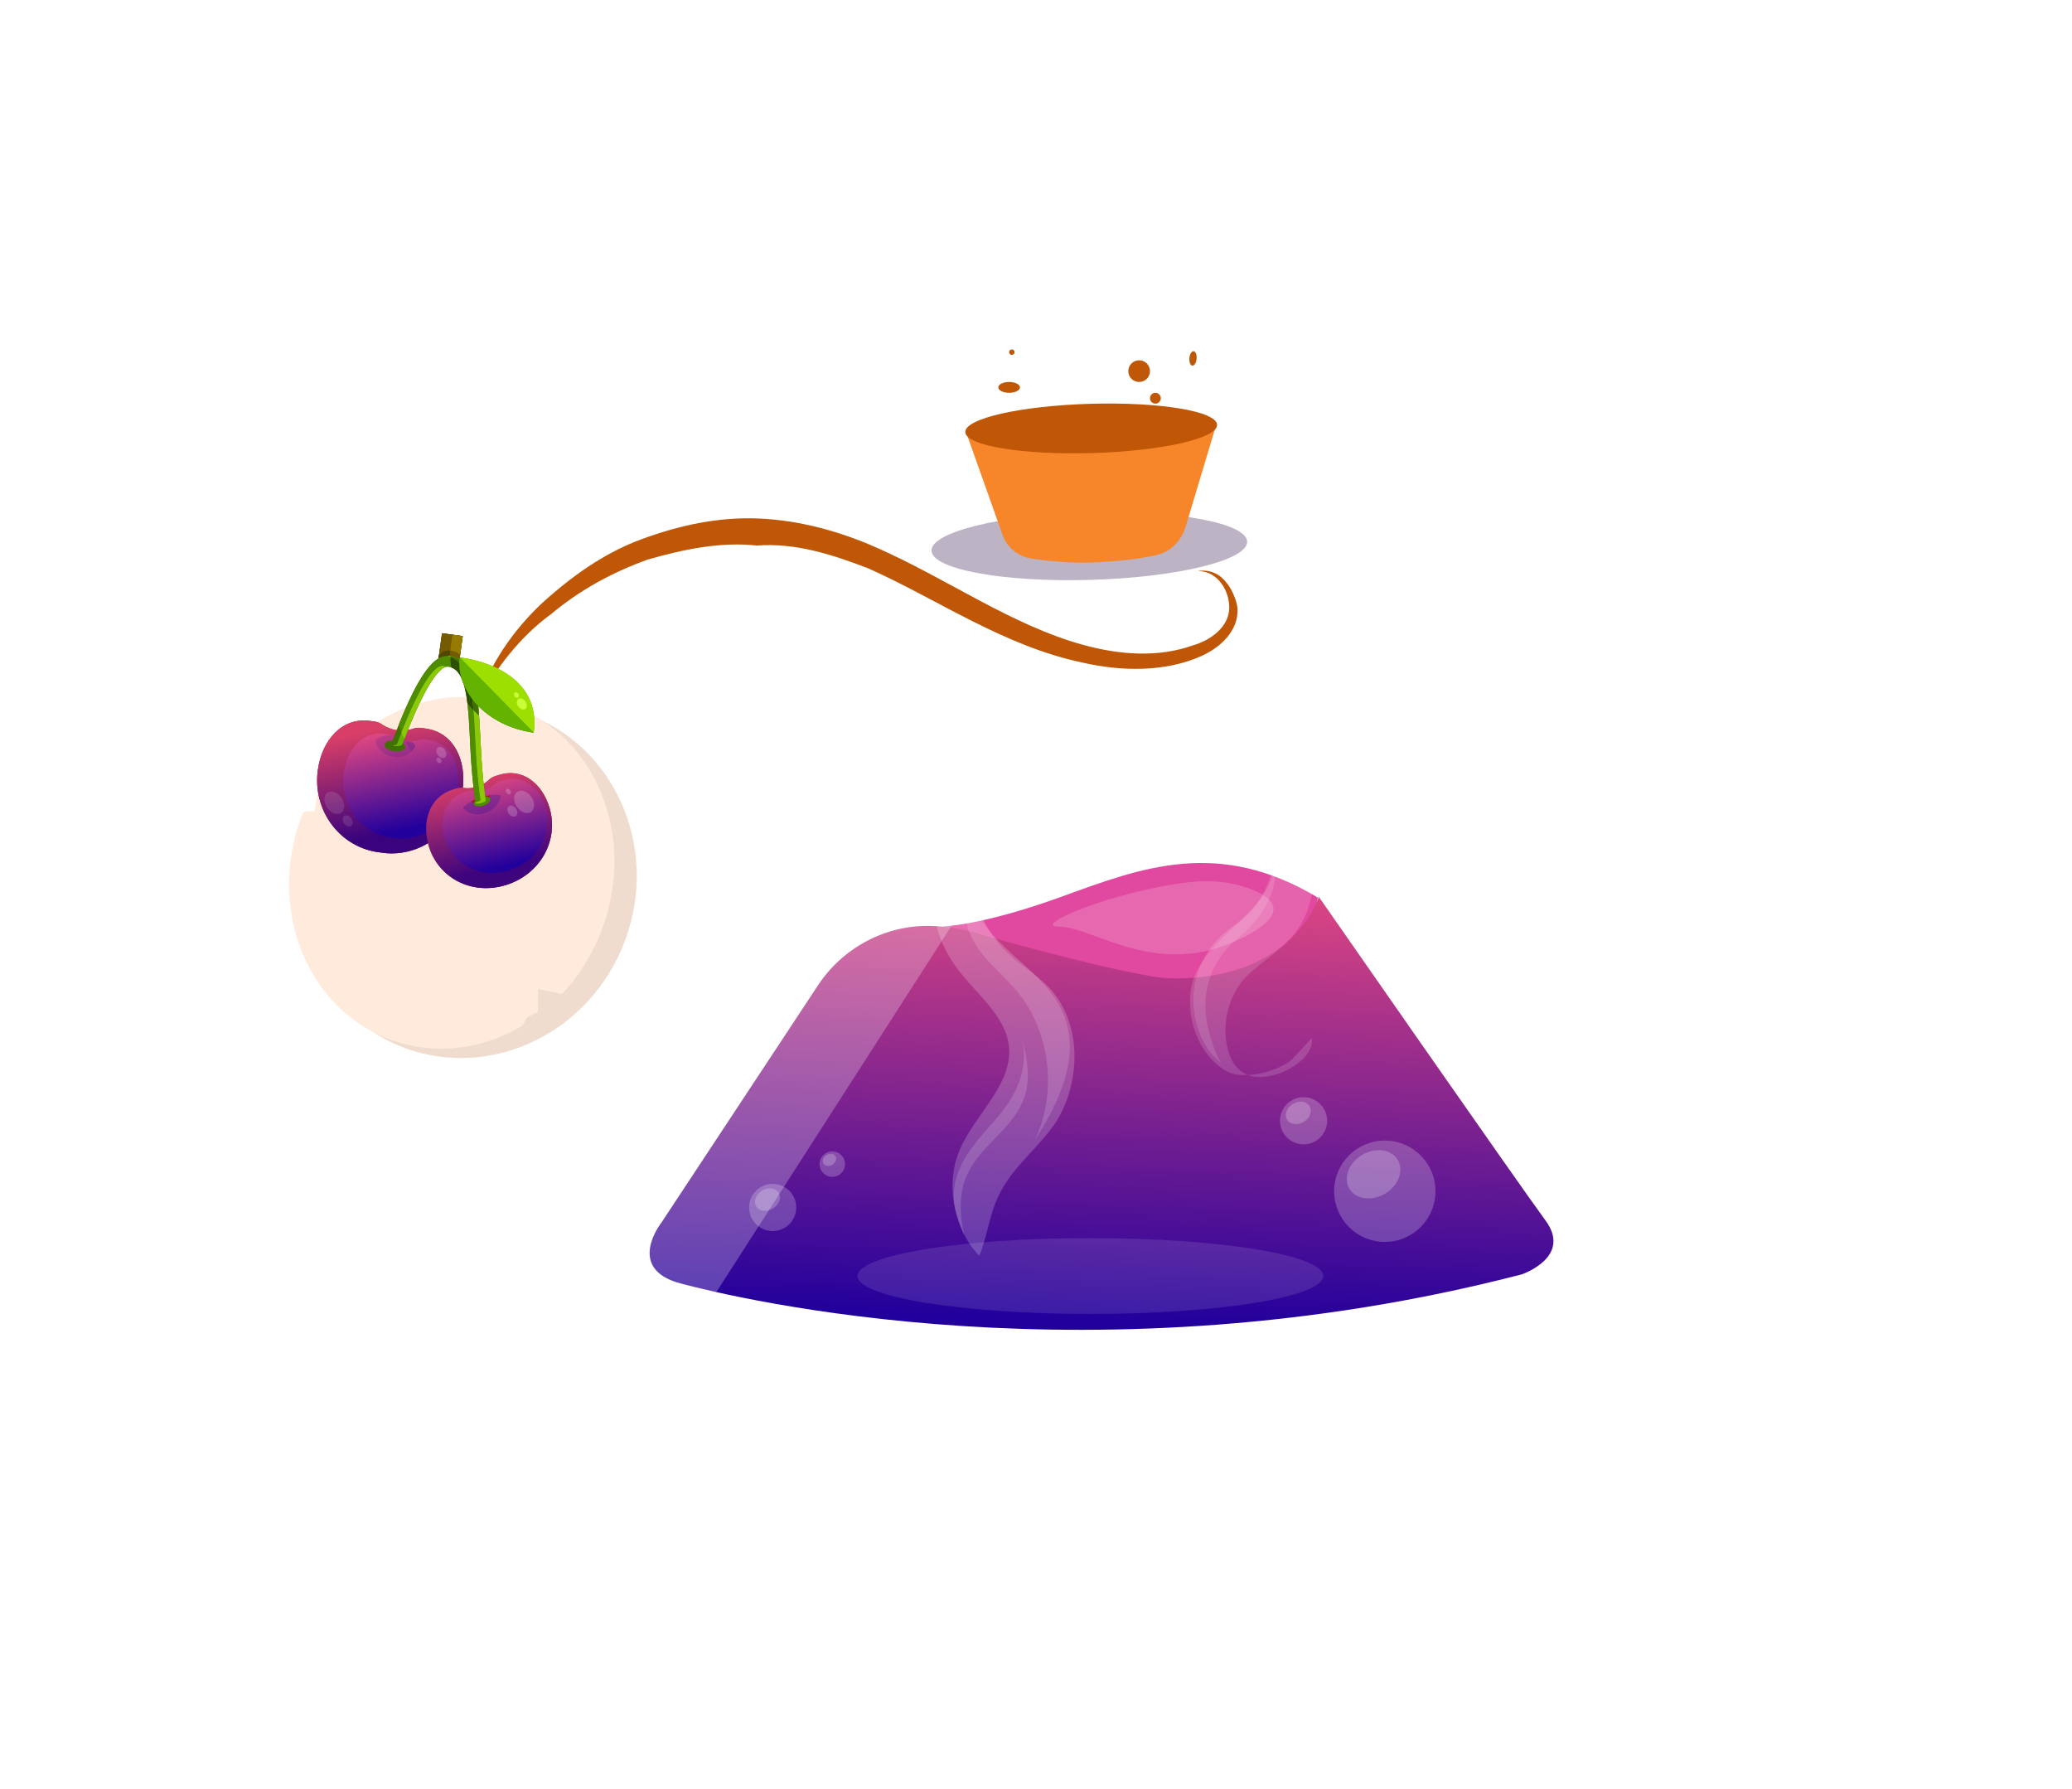 <svg width="95" height="82" viewBox="0 0 95 82" fill="none" xmlns="http://www.w3.org/2000/svg">
<g clip-path="url(#clip0_3464_166)">
<path d="M81 3H15C8.373 3 3 8.373 3 15V67C3 73.627 8.373 79 15 79H81C87.627 79 93 73.627 93 67V15C93 8.373 87.627 3 81 3Z" fill="white" fill-opacity="0.21" stroke="white"/>
<g opacity="0.55" filter="url(#filter0_d_3464_166)">
<path d="M44.974 24.347L45.154 29.994L27.032 56.833C26.475 57.67 26.626 58.765 27.347 59.418C28.312 60.277 30.051 61.324 33.181 61.959C39.24 63.17 58.664 65.123 72.342 59.887C72.342 59.887 72.434 59.871 72.538 59.815C73.982 59.375 74.552 57.624 73.695 56.405L54.934 29.439L55.017 24.221C55.057 24.233 49.65 25.797 44.974 24.347Z" fill="white"/>
</g>
<g opacity="0.55" filter="url(#filter1_d_3464_166)">
<path d="M42.761 20.229L42.747 22.89C42.73 23.235 42.939 23.56 43.247 23.696C44.778 24.419 49.554 26.117 55.948 23.89C56.629 23.657 57.034 23.037 57.067 22.347L57.137 19.79L42.761 20.229Z" fill="white"/>
</g>
<g filter="url(#filter2_d_3464_166)">
<path d="M49.99 21.581C53.987 21.466 57.207 20.68 57.182 19.826C57.157 18.971 53.898 18.371 49.901 18.486C45.905 18.601 42.685 19.387 42.71 20.241C42.734 21.096 45.994 21.696 49.99 21.581Z" fill="#BCB3C4"/>
</g>
<g filter="url(#filter3_d_3464_166)">
<path d="M44.281 14.776L45.955 19.486C46.159 20.115 46.728 20.548 47.405 20.621C48.243 20.742 49.265 20.831 50.375 20.771C51.353 20.716 52.211 20.624 52.96 20.457C53.657 20.317 54.159 19.812 54.364 19.131L55.713 14.643L44.281 14.776Z" fill="#F7862B"/>
</g>
<g filter="url(#filter4_d_3464_166)">
<path d="M50.062 15.768C53.25 15.677 55.82 15.097 55.802 14.473C55.784 13.849 53.185 13.418 49.997 13.509C46.809 13.601 44.24 14.181 44.258 14.805C44.275 15.428 46.874 15.86 50.062 15.768Z" fill="#BF5707"/>
</g>
<path d="M43.194 42.468C43.194 42.468 44.993 42.442 48.673 41.102C52.353 39.762 55.861 38.413 60.416 41.138C60.099 46.548 49.536 44.769 49.536 44.769C49.536 44.769 43.751 42.505 43.194 42.468Z" fill="#E1489F"/>
<path d="M42.677 42.444C40.597 42.387 38.616 43.451 37.477 45.206L30.331 56.034C30.331 56.034 28.647 58.149 31.195 58.828C33.743 59.507 50.197 63.494 69.77 58.414C69.77 58.414 72.103 57.63 70.862 55.946C69.621 54.262 60.468 41.11 60.468 41.11C60.468 41.11 59.395 44.676 54.278 44.841C53.656 44.873 53.019 44.812 52.446 44.683C49.625 44.184 44.885 42.802 44.885 42.802C44.885 42.802 43.935 42.473 42.677 42.444Z" fill="url(#paint0_linear_3464_166)"/>
<path opacity="0.18" d="M54.495 40.441C55.397 40.33 56.315 40.397 57.166 40.688C58.303 41.065 59.326 41.824 56.919 43.011C53.038 44.937 50.133 42.465 48.565 42.48C47.144 42.469 51.148 40.824 54.495 40.441Z" fill="white"/>
<path d="M46.285 30.64C46.954 30.722 47.634 30.765 48.273 30.797C48.953 30.839 49.603 30.83 50.252 30.822C50.902 30.813 51.562 30.764 52.231 30.674C52.861 30.574 53.501 30.434 54.161 30.212C53.592 30.586 52.962 30.859 52.281 30.989C51.632 31.17 50.931 31.209 50.271 31.258C48.891 31.255 47.552 31.089 46.285 30.64Z" fill="white" fill-opacity="0.58"/>
<path opacity="0.55" d="M42.934 35.487C42.934 35.487 46.372 36.696 47.679 36.127L32.228 60.187C32.228 60.187 28.686 59.908 27.444 58.224L42.934 35.487Z" fill="white" fill-opacity="0.45"/>
<ellipse cx="49.994" cy="58.489" rx="10.68" ry="1.739" fill="white" fill-opacity="0.11"/>
<g opacity="0.5">
<path opacity="0.39" d="M48.445 51.388C49.602 49.498 49.595 46.766 48.025 45.193C47.487 44.649 46.869 44.3 46.324 43.806C45.097 42.696 44.415 41.049 44.553 39.42C44.692 37.792 45.645 36.233 47.005 35.404C45.236 35.863 43.693 37.231 43.071 38.994C42.448 40.757 42.718 42.755 43.784 44.254C44.678 45.52 46.129 46.509 46.265 48.023C46.398 49.898 44.444 51.258 43.865 53.078C43.388 54.553 43.824 56.474 44.9 57.561C45.294 56.64 45.35 55.566 45.911 54.568C46.552 53.374 47.71 52.516 48.445 51.388Z" fill="white"/>
<path opacity="0.39" d="M44.584 43.033C45.062 43.98 45.945 44.626 46.647 45.452C48.172 47.328 48.481 50.105 47.438 52.269C48.572 50.531 49.557 48.41 48.761 46.488C47.928 44.457 45.439 43.52 44.657 41.498C44.394 40.84 44.398 40.119 44.395 39.449C43.72 40.173 44.142 42.194 44.584 43.033Z" fill="white"/>
<path opacity="0.39" d="M46.871 50.536C46.323 51.794 44.978 52.522 44.38 53.773C43.943 54.636 43.995 55.675 44.213 56.635C43.95 55.977 43.686 55.319 43.733 54.657C43.775 53.683 44.371 52.793 44.995 52.061C45.619 51.329 46.344 50.612 46.688 49.684C47.01 48.907 47.036 48.035 46.737 47.269C47.092 48.352 47.331 49.522 46.871 50.536Z" fill="white"/>
</g>
<g opacity="0.6">
<path opacity="0.39" d="M60.154 47.573C60.218 48.33 59.436 48.889 58.711 49.185C58.188 49.364 57.592 49.47 57.124 49.241C56.657 49.012 56.406 48.562 56.286 48.068C56.031 47.037 56.269 45.885 56.903 45.036C57.552 44.231 58.553 43.743 59.245 42.922C60.01 42.029 60.364 40.789 60.108 39.611C59.852 38.434 59.073 37.436 58.021 36.92C57.495 36.662 56.809 36.507 56.273 36.788C55.722 37.025 55.334 37.741 55.615 38.277C55.857 37.562 56.815 37.235 57.516 37.579C58.174 37.938 58.559 38.779 58.477 39.537C58.396 40.294 58.008 41.01 57.474 41.582C56.94 42.154 56.376 42.638 55.842 43.21C55.307 43.782 54.831 44.382 54.648 45.126C54.507 45.709 54.541 46.379 54.691 46.96C54.93 47.802 55.402 48.614 56.192 49.073C56.938 49.548 58.55 49.143 59.23 48.57" fill="white" fill-opacity="0.62"/>
<path opacity="0.39" d="M56.237 43.513C56.583 43.103 57.061 42.793 57.407 42.383C58.158 41.591 58.644 40.452 58.461 39.347C58.265 40.339 57.851 41.404 57.056 42.066C56.795 42.3 56.505 42.448 56.245 42.683C55.319 43.389 54.745 44.558 54.711 45.737C54.69 46.814 55.121 48.077 55.971 48.711C55.114 47.058 54.866 45.052 56.237 43.513Z" fill="white" fill-opacity="0.62"/>
</g>
<circle cx="63.493" cy="54.603" r="2.323" fill="white" fill-opacity="0.22"/>
<ellipse cx="62.977" cy="53.828" rx="1.291" ry="1.032" transform="rotate(-30.835 62.977 53.828)" fill="white" fill-opacity="0.22"/>
<circle cx="59.768" cy="51.374" r="1.081" fill="white" fill-opacity="0.22"/>
<ellipse cx="59.527" cy="51.013" rx="0.601" ry="0.48" transform="rotate(-30.835 59.527 51.013)" fill="white" fill-opacity="0.22"/>
<circle cx="35.427" cy="55.348" r="1.081" fill="white" fill-opacity="0.22"/>
<ellipse cx="35.187" cy="54.987" rx="0.601" ry="0.48" transform="rotate(-30.835 35.187 54.987)" fill="white" fill-opacity="0.22"/>
<circle cx="38.16" cy="53.361" r="0.584" fill="white" fill-opacity="0.22"/>
<ellipse cx="38.03" cy="53.166" rx="0.325" ry="0.26" transform="rotate(-30.835 38.03 53.166)" fill="white" fill-opacity="0.22"/>
<circle cx="51.323" cy="35.975" r="2.075" fill="white" fill-opacity="0.22"/>
<ellipse cx="50.862" cy="35.283" rx="1.153" ry="0.922" transform="rotate(-30.835 50.862 35.283)" fill="white" fill-opacity="0.22"/>
<circle cx="48.094" cy="32.746" r="0.833" fill="white" fill-opacity="0.22"/>
<ellipse cx="47.91" cy="32.469" rx="0.463" ry="0.37" transform="rotate(-30.835 47.91 32.469)" fill="white" fill-opacity="0.22"/>
<ellipse cx="46.268" cy="17.757" rx="0.497" ry="0.248" fill="#BF5707"/>
<ellipse cx="54.698" cy="16.43" rx="0.332" ry="0.166" transform="rotate(94.94 54.698 16.43)" fill="#BF5707"/>
<circle cx="47.013" cy="19.247" r="0.248" fill="#BF5707"/>
<circle cx="52.229" cy="17.012" r="0.497" fill="#BF5707"/>
<circle cx="52.974" cy="18.253" r="0.248" fill="#BF5707"/>
<circle cx="46.392" cy="16.142" r="0.124" fill="#BF5707"/>
<path d="M54.921 26.177C55.841 26.164 56.394 27.108 56.358 27.917C56.322 28.726 55.537 29.34 54.716 29.574C53.122 30.152 51.344 30.019 49.688 29.567C46.376 28.662 43.443 26.531 40.156 25.087C38.512 24.365 36.696 23.852 34.808 23.768C32.919 23.684 31.117 24.09 29.413 24.717C27.709 25.344 26.202 26.413 24.793 27.701C23.494 28.941 22.453 30.463 21.891 32.168C22.772 30.585 23.862 29.174 25.259 28.155C26.607 27.025 28.102 26.227 29.696 25.649C31.339 25.181 33.031 24.824 34.699 25.007C36.489 24.87 38.194 25.433 39.789 26.044C42.917 27.427 46.009 29.619 49.652 30.376C51.418 30.779 53.417 30.814 55.072 30.076C55.955 29.683 56.8 28.91 56.738 27.88C56.7 27.5 56.455 26.948 56.197 26.666C55.89 26.274 55.411 26.091 54.921 26.177Z" fill="#BF5707"/>
<g filter="url(#filter5_d_3464_166)">
<path d="M28.675 38.066C27.127 42.291 22.605 44.52 18.575 43.044C14.544 41.568 12.87 36.938 14.417 32.712C15.965 28.487 20.149 26.266 24.179 27.742C28.209 29.218 30.222 33.84 28.675 38.066Z" fill="#F0DCCE"/>
<path d="M27.623 37.541C26.076 41.766 21.727 44.058 17.911 42.66C14.094 41.263 12.255 36.704 13.802 32.478C13.905 32.197 13.891 32.187 14.417 32.187C14.577 31.242 14.577 31.44 14.577 30.873C16.518 27.7 20.215 26.15 23.515 27.359C27.331 28.756 29.171 33.315 27.623 37.541Z" fill="#FFEADB"/>
<path d="M24.142 41.649L23.879 42.175L25.982 40.598L24.667 40.335V41.386L24.142 41.649Z" fill="#F0DCCE"/>
</g>
<path d="M21.215 29.157L21.03 30.503C20.898 30.397 20.74 30.331 20.573 30.311C20.482 30.306 20.391 30.32 20.305 30.353C20.219 30.386 20.141 30.437 20.076 30.503L20.065 30.489L20.267 29.026L21.215 29.157Z" fill="#4F4600"/>
<path d="M17.557 33.236C17.755 33.358 17.976 33.439 18.205 33.474C18.436 33.502 18.671 33.484 18.896 33.42C19.024 33.368 19.163 33.35 19.299 33.367L19.518 33.397C20.786 33.571 21.402 34.817 21.208 36.224C21.145 36.667 20.997 37.093 20.772 37.477C20.547 37.862 20.25 38.197 19.898 38.462C19.547 38.728 19.148 38.919 18.724 39.024C18.301 39.129 17.862 39.146 17.433 39.074C17.001 39.028 16.583 38.892 16.204 38.677C15.825 38.461 15.492 38.169 15.226 37.818C14.959 37.467 14.764 37.065 14.651 36.634C14.538 36.203 14.511 35.753 14.57 35.31C14.764 33.902 15.694 32.87 16.965 33.045L17.183 33.075C17.319 33.096 17.447 33.151 17.557 33.236Z" fill="#B31700"/>
<path d="M25.193 37.024C25.633 38.491 24.801 40.056 23.223 40.56C21.644 41.063 20.099 40.251 19.661 38.782C19.322 37.654 19.691 36.534 20.749 36.197L20.931 36.14C21.045 36.106 21.165 36.099 21.281 36.122C21.481 36.145 21.683 36.126 21.875 36.065C22.067 36.003 22.245 35.902 22.398 35.766C22.482 35.681 22.584 35.616 22.697 35.578L22.878 35.522C23.937 35.186 24.853 35.893 25.193 37.024Z" fill="#DA1202"/>
<path d="M21.081 30.132C22.866 30.378 24.773 31.386 24.47 33.582L21.081 30.132Z" fill="#8BC808"/>
<path d="M21.081 30.132L24.47 33.582C22.24 33.274 20.879 31.596 21.081 30.132Z" fill="#589E00"/>
<path d="M21.215 29.157L21.03 30.503C20.898 30.397 20.74 30.331 20.573 30.311C20.482 30.306 20.391 30.32 20.305 30.353C20.219 30.386 20.141 30.437 20.076 30.503L20.065 30.489L20.267 29.026L21.215 29.157Z" fill="#4F4600"/>
<path d="M20.573 30.311C20.74 30.331 20.898 30.397 21.03 30.503L21.097 30.015C20.965 29.91 20.807 29.843 20.641 29.823L20.573 30.311Z" fill="#4F4600"/>
<path d="M20.143 30.015L20.133 30.002L20.066 30.489L20.076 30.503C20.142 30.438 20.22 30.386 20.305 30.353C20.391 30.32 20.482 30.306 20.573 30.311L20.641 29.823C20.549 29.818 20.458 29.832 20.372 29.865C20.287 29.899 20.209 29.95 20.143 30.015Z" fill="#403700"/>
<path d="M20.641 29.823C20.808 29.843 20.965 29.909 21.098 30.015L21.216 29.156L20.742 29.091L20.641 29.823Z" fill="#745A00"/>
<path d="M17.557 33.236C17.755 33.358 17.976 33.439 18.205 33.474C18.436 33.502 18.671 33.484 18.896 33.42C19.024 33.368 19.163 33.35 19.299 33.367L19.518 33.397C20.786 33.571 21.402 34.817 21.208 36.224C21.145 36.667 20.997 37.093 20.772 37.477C20.547 37.862 20.25 38.197 19.898 38.462C19.547 38.728 19.148 38.919 18.724 39.024C18.301 39.129 17.862 39.146 17.433 39.074C17.001 39.028 16.583 38.892 16.204 38.677C15.825 38.461 15.492 38.169 15.226 37.818C14.959 37.467 14.764 37.065 14.651 36.634C14.538 36.203 14.511 35.753 14.57 35.31C14.764 33.902 15.694 32.87 16.965 33.045L17.183 33.075C17.319 33.096 17.447 33.151 17.557 33.236Z" fill="url(#paint1_linear_3464_166)"/>
<path opacity="0.2" d="M19.518 33.397L19.299 33.367C19.163 33.35 19.024 33.368 18.896 33.42C18.671 33.484 18.436 33.502 18.205 33.474C17.976 33.439 17.755 33.358 17.557 33.236C17.447 33.151 17.319 33.096 17.183 33.075L16.965 33.045C15.694 32.87 14.764 33.902 14.57 35.31C14.511 35.753 14.538 36.203 14.651 36.634C14.764 37.065 14.959 37.467 15.226 37.818C15.492 38.169 15.825 38.461 16.204 38.677C16.583 38.892 17.001 39.028 17.433 39.074C17.862 39.146 18.301 39.129 18.724 39.024C19.148 38.919 19.547 38.728 19.898 38.462C20.25 38.197 20.547 37.862 20.772 37.477C20.997 37.093 21.145 36.667 21.208 36.224C21.402 34.817 20.786 33.571 19.518 33.397ZM18.008 38.408C17.668 38.37 17.338 38.262 17.04 38.091C16.742 37.919 16.48 37.688 16.271 37.411C16.061 37.133 15.909 36.815 15.821 36.475C15.734 36.135 15.713 35.78 15.762 35.43C15.915 34.317 16.646 33.498 17.645 33.636L17.817 33.659C17.924 33.676 18.025 33.72 18.111 33.786C18.266 33.883 18.439 33.947 18.619 33.974C18.801 33.996 18.985 33.982 19.162 33.931C19.263 33.89 19.372 33.875 19.479 33.888L19.651 33.912C20.647 34.049 21.13 35.035 20.977 36.149C20.928 36.498 20.813 36.835 20.637 37.139C20.46 37.442 20.227 37.707 19.951 37.918C19.674 38.128 19.36 38.28 19.026 38.364C18.692 38.448 18.346 38.463 18.008 38.408Z" fill="#961300"/>
<path d="M25.193 37.024C25.633 38.491 24.801 40.056 23.223 40.56C21.644 41.063 20.099 40.251 19.661 38.782C19.322 37.654 19.691 36.534 20.749 36.197L20.931 36.14C21.045 36.106 21.165 36.099 21.281 36.122C21.481 36.145 21.683 36.126 21.875 36.065C22.067 36.003 22.245 35.902 22.398 35.766C22.482 35.681 22.584 35.616 22.697 35.578L22.878 35.522C23.937 35.186 24.853 35.893 25.193 37.024Z" fill="url(#paint2_linear_3464_166)"/>
<path d="M17.665 33.887C17.705 33.974 17.767 34.048 17.844 34.103C17.922 34.157 18.012 34.189 18.105 34.196C18.2 34.217 18.299 34.21 18.39 34.175C18.481 34.139 18.56 34.078 18.618 33.998L18.95 34.058C18.923 34.03 18.893 34.004 18.862 33.98C18.781 33.985 18.7 33.983 18.619 33.974C18.439 33.947 18.266 33.883 18.11 33.786C18.054 33.746 17.994 33.714 17.93 33.692C17.718 33.682 17.508 33.733 17.322 33.839L17.665 33.887Z" fill="#000A96" fill-opacity="0.13"/>
<path d="M19.045 34.216C19.026 34.157 18.994 34.103 18.952 34.058L18.619 33.998C18.561 34.078 18.482 34.14 18.39 34.175C18.299 34.21 18.2 34.218 18.106 34.196C18.012 34.189 17.922 34.157 17.844 34.103C17.767 34.048 17.705 33.974 17.665 33.887L17.323 33.84C17.273 33.87 17.23 33.912 17.197 33.961C17.249 34.156 17.357 34.329 17.507 34.458C17.657 34.587 17.843 34.666 18.038 34.684C18.232 34.72 18.432 34.694 18.612 34.611C18.791 34.527 18.943 34.389 19.045 34.216Z" fill="#000A96" fill-opacity="0.13"/>
<path opacity="0.2" d="M25.193 37.024C24.853 35.893 23.937 35.185 22.878 35.522L22.697 35.579C22.584 35.617 22.482 35.681 22.398 35.766C22.245 35.902 22.067 36.004 21.875 36.065C21.683 36.126 21.481 36.145 21.281 36.122C21.165 36.1 21.045 36.106 20.931 36.141L20.749 36.198C19.691 36.534 19.322 37.654 19.661 38.782C20.099 40.251 21.642 41.063 23.223 40.56C24.804 40.057 25.633 38.491 25.193 37.024ZM23.363 39.889C22.047 40.297 20.76 39.63 20.392 38.426C20.107 37.502 20.412 36.587 21.293 36.314L21.445 36.267C21.54 36.239 21.64 36.234 21.736 36.253C21.903 36.269 22.07 36.253 22.232 36.207C22.39 36.154 22.537 36.072 22.666 35.964C22.736 35.894 22.821 35.842 22.914 35.811L23.066 35.765C23.946 35.492 24.712 36.073 24.997 36.999C25.366 38.201 24.677 39.48 23.363 39.889Z" fill="#B31700"/>
<path d="M22.103 37.304C22.148 37.295 22.192 37.284 22.235 37.27C22.249 37.266 22.261 37.261 22.273 37.256L22.268 37.258C22.212 37.275 22.157 37.289 22.103 37.304Z" fill="#780F00"/>
<path d="M22.097 36.8C22.183 36.778 22.262 36.735 22.328 36.674C22.394 36.613 22.444 36.536 22.474 36.451C22.331 36.472 22.191 36.505 22.054 36.548C21.897 36.598 21.745 36.662 21.599 36.74C21.672 36.789 21.755 36.82 21.841 36.83C21.927 36.841 22.015 36.83 22.097 36.8Z" fill="#B31700"/>
<path d="M22.868 36.749C22.916 36.658 22.946 36.557 22.957 36.454C22.798 36.423 22.634 36.422 22.474 36.451C22.444 36.536 22.394 36.613 22.329 36.674C22.263 36.735 22.184 36.778 22.098 36.8C22.016 36.831 21.928 36.841 21.841 36.831C21.755 36.821 21.672 36.79 21.599 36.741C21.451 36.812 21.321 36.915 21.216 37.044C21.361 37.194 21.552 37.289 21.756 37.314C21.871 37.329 21.988 37.326 22.102 37.303C22.157 37.289 22.211 37.275 22.267 37.257L22.273 37.256C22.526 37.17 22.739 36.989 22.868 36.749Z" fill="#000A96" fill-opacity="0.23"/>
<path d="M22.241 36.497C22.116 35.622 22.068 34.724 22.028 33.915C21.945 32.214 21.88 30.87 21.179 30.309C21.013 30.177 20.816 30.093 20.607 30.067C20.483 30.056 20.358 30.073 20.241 30.115C20.123 30.158 20.015 30.225 19.925 30.313C19.385 30.768 18.79 31.872 18.07 33.761C18.022 33.885 17.975 34.013 17.926 34.143C17.983 34.17 18.044 34.187 18.106 34.196C18.217 34.214 18.331 34.198 18.434 34.151C18.46 34.083 18.485 34.018 18.51 33.952C19.186 32.181 19.763 31.083 20.227 30.693C20.267 30.649 20.316 30.615 20.37 30.591C20.424 30.568 20.481 30.555 20.54 30.555C20.665 30.569 20.783 30.618 20.882 30.698C21.413 31.122 21.476 32.43 21.55 33.944C21.583 34.851 21.66 35.755 21.781 36.654C21.789 36.711 21.797 36.767 21.806 36.824C21.904 36.84 22.004 36.832 22.099 36.8C22.161 36.781 22.221 36.752 22.275 36.714C22.261 36.642 22.252 36.569 22.241 36.497Z" fill="#3F7000"/>
<path d="M18.072 34.44C18.334 34.476 18.561 34.396 18.58 34.261C18.598 34.127 18.401 33.988 18.139 33.952C17.877 33.916 17.65 33.996 17.631 34.131C17.613 34.265 17.81 34.404 18.072 34.44Z" fill="#3F7000"/>
<path d="M22.156 36.929C22.36 36.863 22.5 36.725 22.469 36.621C22.438 36.516 22.247 36.484 22.044 36.55C21.84 36.615 21.7 36.753 21.731 36.858C21.762 36.962 21.952 36.994 22.156 36.929Z" fill="#3F7000"/>
<path d="M19.99 30.66C19.525 31.051 18.95 32.148 18.273 33.919C18.248 33.985 18.223 34.05 18.198 34.119C18.132 34.148 18.062 34.165 17.991 34.168C18.028 34.181 18.067 34.19 18.106 34.196C18.217 34.214 18.331 34.198 18.434 34.151C18.46 34.083 18.485 34.018 18.51 33.952C19.186 32.181 19.763 31.083 20.227 30.693C20.292 30.632 20.37 30.588 20.454 30.562C20.405 30.543 20.355 30.53 20.303 30.522C20.244 30.523 20.187 30.535 20.133 30.559C20.079 30.582 20.031 30.617 19.99 30.66Z" fill="#63B300"/>
<path d="M22.241 36.497C22.116 35.622 22.067 34.724 22.028 33.915C21.945 32.214 21.879 30.87 21.178 30.309C21.013 30.177 20.815 30.093 20.607 30.067C20.58 30.065 20.553 30.065 20.526 30.066C20.677 30.106 20.819 30.178 20.941 30.276C21.642 30.838 21.708 32.181 21.791 33.883C21.83 34.691 21.879 35.59 22.004 36.464C22.014 36.537 22.024 36.609 22.036 36.681C21.982 36.719 21.922 36.748 21.86 36.767C21.838 36.774 21.818 36.779 21.798 36.784C21.8 36.797 21.802 36.811 21.804 36.824C21.902 36.84 22.003 36.832 22.097 36.801C22.16 36.781 22.219 36.752 22.273 36.715C22.261 36.642 22.251 36.569 22.241 36.497Z" fill="#63B300"/>
<path d="M15.659 37.247C15.834 37.111 15.827 36.799 15.645 36.551C15.462 36.303 15.173 36.212 14.998 36.349C14.824 36.485 14.831 36.796 15.013 37.044C15.195 37.292 15.485 37.383 15.659 37.247Z" fill="white" fill-opacity="0.12"/>
<path d="M16.104 37.852C16.192 37.784 16.188 37.628 16.097 37.504C16.006 37.38 15.861 37.335 15.774 37.403C15.687 37.471 15.69 37.627 15.781 37.751C15.873 37.875 16.017 37.92 16.104 37.852Z" fill="white" fill-opacity="0.12"/>
<path d="M21.081 30.132C22.866 30.378 24.773 31.386 24.47 33.582L21.081 30.132Z" fill="#8BC808"/>
<path d="M21.081 30.132L24.47 33.582C22.24 33.274 20.879 31.596 21.081 30.132Z" fill="#589E00"/>
<path d="M20.64 29.823L20.741 29.091L20.267 29.026L20.133 30.002L20.143 30.015C20.208 29.95 20.287 29.898 20.372 29.865C20.458 29.832 20.549 29.818 20.64 29.823Z" fill="#745A00"/>
<path d="M20.607 30.067C20.77 30.088 20.927 30.144 21.067 30.231L21.097 30.015C20.965 29.91 20.807 29.843 20.641 29.823L20.607 30.067Z" fill="#745A00"/>
<path d="M20.527 30.066C20.554 30.065 20.58 30.065 20.607 30.067L20.641 29.823C20.549 29.818 20.458 29.832 20.372 29.865C20.287 29.899 20.209 29.95 20.143 30.015L20.133 30.002L20.108 30.184C20.235 30.106 20.38 30.066 20.527 30.067L20.527 30.066Z" fill="#4F4600"/>
<path d="M21.098 30.015L21.216 29.156L20.742 29.091L20.641 29.823C20.808 29.843 20.965 29.909 21.098 30.015Z" fill="#977B00"/>
<path d="M18.95 34.058L18.618 33.998C18.617 34 18.614 34.005 18.612 34.008C18.688 34.159 18.768 34.308 18.852 34.455C18.931 34.389 18.996 34.308 19.044 34.216C19.024 34.157 18.993 34.103 18.95 34.058Z" fill="#000A96" fill-opacity="0.13"/>
<path d="M22.473 36.617C22.464 36.591 22.448 36.569 22.425 36.555C22.37 36.523 22.307 36.508 22.244 36.513C22.253 36.58 22.262 36.647 22.273 36.715C22.25 36.731 22.225 36.746 22.2 36.759C22.197 36.76 22.195 36.761 22.192 36.763C22.162 36.778 22.13 36.791 22.097 36.801C22.069 36.81 22.04 36.817 22.011 36.823C21.995 36.825 21.982 36.827 21.967 36.828C21.953 36.83 21.944 36.831 21.933 36.832C21.915 36.833 21.896 36.833 21.877 36.832C21.873 36.831 21.869 36.831 21.865 36.832C21.845 36.831 21.825 36.828 21.805 36.825C21.802 36.811 21.8 36.798 21.799 36.784C21.819 36.78 21.839 36.775 21.86 36.768C21.923 36.748 21.982 36.719 22.036 36.682C22.03 36.642 22.023 36.602 22.018 36.562L22.018 36.557C22.013 36.526 22.009 36.496 22.004 36.465C21.994 36.395 21.988 36.325 21.979 36.255C21.969 36.184 21.96 36.108 21.952 36.035C21.867 35.299 21.824 34.559 21.791 33.884C21.759 33.227 21.729 32.625 21.665 32.1C21.579 31.396 21.429 30.833 21.128 30.466C21.102 30.435 21.076 30.404 21.048 30.375C21.014 30.34 20.979 30.308 20.942 30.277C20.84 30.197 20.725 30.136 20.603 30.095C20.577 30.086 20.554 30.073 20.527 30.066C20.38 30.065 20.235 30.105 20.108 30.183C20.043 30.221 19.982 30.265 19.925 30.313C19.436 30.726 18.902 31.671 18.271 33.249C18.302 33.328 18.334 33.407 18.368 33.486C18.381 33.516 18.394 33.545 18.407 33.575C18.419 33.545 18.431 33.516 18.444 33.486C19.046 31.969 19.566 31.017 19.99 30.66C20.03 30.617 20.079 30.582 20.133 30.559C20.187 30.535 20.244 30.523 20.303 30.522C20.355 30.53 20.405 30.544 20.455 30.562C20.482 30.554 20.511 30.552 20.54 30.555C20.665 30.569 20.783 30.619 20.882 30.698C21.413 31.122 21.477 32.43 21.55 33.944C21.584 34.62 21.625 35.36 21.71 36.103C21.716 36.154 21.723 36.203 21.729 36.253C21.745 36.387 21.76 36.521 21.78 36.655C21.782 36.672 21.785 36.688 21.787 36.706C21.76 36.734 21.741 36.77 21.733 36.808C21.73 36.824 21.73 36.84 21.735 36.856C21.766 36.96 21.956 36.992 22.16 36.927C22.363 36.861 22.504 36.721 22.473 36.617Z" fill="#4E8C00"/>
<path d="M19.989 30.66C19.565 31.018 19.046 31.969 18.442 33.486C18.43 33.515 18.419 33.544 18.406 33.574C18.45 33.673 18.494 33.772 18.541 33.87C18.594 33.73 18.647 33.596 18.699 33.466C19.294 31.979 19.806 31.046 20.225 30.693C20.261 30.663 20.298 30.637 20.338 30.613L20.355 30.604C20.386 30.586 20.419 30.572 20.453 30.563C20.404 30.544 20.354 30.53 20.302 30.522C20.244 30.523 20.186 30.535 20.133 30.559C20.079 30.582 20.03 30.617 19.989 30.66Z" fill="#8BC808"/>
<path d="M22.241 36.497C22.227 36.403 22.218 36.308 22.207 36.214C22.196 36.119 22.183 36.023 22.173 35.928C22.099 35.238 22.06 34.549 22.029 33.915C22.003 33.381 21.978 32.881 21.936 32.43C21.925 32.329 21.915 32.23 21.904 32.134C21.901 32.108 21.898 32.083 21.895 32.058C21.885 31.986 21.875 31.915 21.864 31.846C21.86 31.819 21.855 31.793 21.851 31.767C21.838 31.697 21.825 31.628 21.811 31.562C21.808 31.543 21.803 31.522 21.799 31.503C21.764 31.34 21.716 31.18 21.658 31.023C21.655 31.015 21.651 31.006 21.648 30.997C21.624 30.935 21.598 30.875 21.569 30.818C21.562 30.804 21.555 30.791 21.548 30.777C21.521 30.724 21.491 30.675 21.46 30.627C21.453 30.616 21.446 30.605 21.439 30.594C21.401 30.539 21.36 30.487 21.316 30.438C21.304 30.426 21.292 30.414 21.281 30.403C21.249 30.369 21.215 30.338 21.18 30.309C21.168 30.299 21.154 30.292 21.142 30.283C21.118 30.265 21.094 30.247 21.068 30.231C20.927 30.144 20.77 30.088 20.607 30.067C20.58 30.065 20.553 30.065 20.526 30.066C20.553 30.073 20.577 30.086 20.603 30.095C20.725 30.135 20.84 30.196 20.941 30.276C20.979 30.307 21.014 30.339 21.047 30.374C21.076 30.403 21.102 30.434 21.128 30.465C21.429 30.832 21.579 31.395 21.665 32.099C21.729 32.624 21.759 33.227 21.791 33.883C21.824 34.558 21.866 35.298 21.951 36.035C21.96 36.108 21.969 36.181 21.978 36.254C21.987 36.324 21.994 36.395 22.004 36.464C22.008 36.495 22.013 36.526 22.017 36.557L22.018 36.561C22.024 36.602 22.029 36.642 22.036 36.681C21.982 36.719 21.922 36.748 21.86 36.767C21.838 36.774 21.818 36.779 21.798 36.784C21.8 36.797 21.802 36.811 21.804 36.824C21.824 36.828 21.844 36.83 21.864 36.831L21.877 36.831C21.895 36.832 21.913 36.832 21.933 36.831C21.944 36.831 21.956 36.829 21.967 36.828C21.978 36.826 21.995 36.825 22.01 36.822C22.039 36.817 22.068 36.81 22.097 36.801C22.129 36.79 22.161 36.778 22.192 36.762C22.194 36.761 22.197 36.76 22.199 36.758C22.224 36.745 22.249 36.731 22.273 36.715C22.262 36.648 22.253 36.581 22.243 36.512L22.241 36.497Z" fill="#8BC808"/>
<path d="M21.27 31.385C21.348 31.666 21.401 31.953 21.432 32.243C21.52 32.354 21.613 32.459 21.713 32.559C21.697 32.377 21.679 32.202 21.658 32.035C21.503 31.836 21.373 31.617 21.27 31.385Z" fill="#2C4F00"/>
<path d="M21.965 32.798C21.954 32.644 21.941 32.496 21.927 32.353C21.83 32.253 21.74 32.147 21.656 32.035C21.678 32.202 21.696 32.376 21.711 32.558C21.792 32.641 21.876 32.721 21.965 32.798Z" fill="#3F7000"/>
<path d="M20.649 30.113C20.652 30.274 20.666 30.436 20.692 30.595C20.76 30.618 20.825 30.653 20.882 30.697C21.007 30.806 21.105 30.944 21.168 31.1C21.099 30.872 21.065 30.633 21.068 30.393C21.029 30.351 20.987 30.312 20.942 30.276C20.853 30.207 20.754 30.152 20.649 30.113Z" fill="#2C4F00"/>
<path d="M20.874 30.137L20.866 30.134C20.795 30.107 20.721 30.087 20.647 30.075C20.647 30.087 20.648 30.1 20.649 30.113C20.754 30.152 20.853 30.208 20.942 30.277C20.986 30.313 21.028 30.352 21.068 30.394C21.068 30.342 21.069 30.289 21.074 30.237C21.011 30.197 20.944 30.163 20.874 30.137Z" fill="#3F7000"/>
<path d="M21.081 30.132C22.866 30.378 24.773 31.386 24.47 33.582L21.081 30.132Z" fill="#9CDF00"/>
<path d="M21.081 30.132L24.47 33.582C22.24 33.274 20.879 31.596 21.081 30.132Z" fill="#63B300"/>
<path d="M24.092 32.492C24.179 32.424 24.176 32.269 24.085 32.145C23.994 32.021 23.849 31.975 23.762 32.043C23.675 32.111 23.678 32.267 23.769 32.391C23.86 32.515 24.005 32.56 24.092 32.492Z" fill="#C9FF39"/>
<path d="M23.763 31.973C23.806 31.939 23.805 31.861 23.759 31.799C23.714 31.737 23.641 31.715 23.598 31.749C23.554 31.783 23.555 31.861 23.601 31.923C23.647 31.985 23.719 32.007 23.763 31.973Z" fill="#C9FF39"/>
<path d="M24.362 37.206C24.536 37.07 24.53 36.758 24.347 36.51C24.165 36.262 23.875 36.172 23.701 36.308C23.527 36.444 23.533 36.755 23.716 37.003C23.898 37.251 24.188 37.342 24.362 37.206Z" fill="#F6FAFD" fill-opacity="0.2"/>
<path d="M23.655 37.404C23.742 37.336 23.739 37.18 23.648 37.056C23.557 36.932 23.412 36.887 23.325 36.955C23.238 37.023 23.241 37.179 23.332 37.303C23.423 37.427 23.568 37.472 23.655 37.404Z" fill="#F6FAFD" fill-opacity="0.2"/>
<path d="M23.394 36.397C23.437 36.362 23.436 36.285 23.39 36.223C23.345 36.161 23.272 36.138 23.229 36.172C23.185 36.206 23.186 36.284 23.232 36.346C23.278 36.408 23.35 36.431 23.394 36.397Z" fill="#F6FAFD" fill-opacity="0.2"/>
<path d="M20.402 34.717C20.489 34.649 20.486 34.493 20.395 34.37C20.304 34.245 20.159 34.2 20.072 34.268C19.985 34.336 19.988 34.492 20.079 34.616C20.17 34.74 20.315 34.785 20.402 34.717Z" fill="#F6FAFD" fill-opacity="0.2"/>
<path d="M20.209 34.963C20.253 34.929 20.251 34.851 20.206 34.789C20.16 34.727 20.087 34.704 20.044 34.738C20 34.772 20.002 34.85 20.047 34.912C20.093 34.974 20.165 34.997 20.209 34.963Z" fill="#F6FAFD" fill-opacity="0.2"/>
</g>
<defs>
<filter id="filter0_d_3464_166" x="5.694" y="8.221" width="89.403" height="81.12" filterUnits="userSpaceOnUse" color-interpolation-filters="sRGB">
<feFlood flood-opacity="0" result="BackgroundImageFix"/>
<feColorMatrix in="SourceAlpha" type="matrix" values="0 0 0 0 0 0 0 0 0 0 0 0 0 0 0 0 0 0 127 0" result="hardAlpha"/>
<feOffset dy="5"/>
<feGaussianBlur stdDeviation="10.5"/>
<feComposite in2="hardAlpha" operator="out"/>
<feColorMatrix type="matrix" values="0 0 0 0 1 0 0 0 0 1 0 0 0 0 1 0 0 0 0.29 0"/>
<feBlend mode="normal" in2="BackgroundImageFix" result="effect1_dropShadow_3464_166"/>
<feBlend mode="normal" in="SourceGraphic" in2="effect1_dropShadow_3464_166" result="shape"/>
</filter>
<filter id="filter1_d_3464_166" x="21.746" y="3.79" width="56.391" height="47.208" filterUnits="userSpaceOnUse" color-interpolation-filters="sRGB">
<feFlood flood-opacity="0" result="BackgroundImageFix"/>
<feColorMatrix in="SourceAlpha" type="matrix" values="0 0 0 0 0 0 0 0 0 0 0 0 0 0 0 0 0 0 127 0" result="hardAlpha"/>
<feOffset dy="5"/>
<feGaussianBlur stdDeviation="10.5"/>
<feComposite in2="hardAlpha" operator="out"/>
<feColorMatrix type="matrix" values="0 0 0 0 1 0 0 0 0 1 0 0 0 0 1 0 0 0 0.29 0"/>
<feBlend mode="normal" in2="BackgroundImageFix" result="effect1_dropShadow_3464_166"/>
<feBlend mode="normal" in="SourceGraphic" in2="effect1_dropShadow_3464_166" result="shape"/>
</filter>
<filter id="filter2_d_3464_166" x="21.71" y="2.472" width="56.472" height="45.123" filterUnits="userSpaceOnUse" color-interpolation-filters="sRGB">
<feFlood flood-opacity="0" result="BackgroundImageFix"/>
<feColorMatrix in="SourceAlpha" type="matrix" values="0 0 0 0 0 0 0 0 0 0 0 0 0 0 0 0 0 0 127 0" result="hardAlpha"/>
<feOffset dy="5"/>
<feGaussianBlur stdDeviation="10.5"/>
<feComposite in2="hardAlpha" operator="out"/>
<feColorMatrix type="matrix" values="0 0 0 0 1 0 0 0 0 1 0 0 0 0 1 0 0 0 0.29 0"/>
<feBlend mode="normal" in2="BackgroundImageFix" result="effect1_dropShadow_3464_166"/>
<feBlend mode="normal" in="SourceGraphic" in2="effect1_dropShadow_3464_166" result="shape"/>
</filter>
<filter id="filter3_d_3464_166" x="23.281" y="-1.357" width="53.432" height="48.147" filterUnits="userSpaceOnUse" color-interpolation-filters="sRGB">
<feFlood flood-opacity="0" result="BackgroundImageFix"/>
<feColorMatrix in="SourceAlpha" type="matrix" values="0 0 0 0 0 0 0 0 0 0 0 0 0 0 0 0 0 0 127 0" result="hardAlpha"/>
<feOffset dy="5"/>
<feGaussianBlur stdDeviation="10.5"/>
<feComposite in2="hardAlpha" operator="out"/>
<feColorMatrix type="matrix" values="0 0 0 0 1 0 0 0 0 1 0 0 0 0 1 0 0 0 0.29 0"/>
<feBlend mode="normal" in2="BackgroundImageFix" result="effect1_dropShadow_3464_166"/>
<feBlend mode="normal" in="SourceGraphic" in2="effect1_dropShadow_3464_166" result="shape"/>
</filter>
<filter id="filter4_d_3464_166" x="23.257" y="-2.503" width="53.544" height="44.283" filterUnits="userSpaceOnUse" color-interpolation-filters="sRGB">
<feFlood flood-opacity="0" result="BackgroundImageFix"/>
<feColorMatrix in="SourceAlpha" type="matrix" values="0 0 0 0 0 0 0 0 0 0 0 0 0 0 0 0 0 0 127 0" result="hardAlpha"/>
<feOffset dy="5"/>
<feGaussianBlur stdDeviation="10.5"/>
<feComposite in2="hardAlpha" operator="out"/>
<feColorMatrix type="matrix" values="0 0 0 0 1 0 0 0 0 1 0 0 0 0 1 0 0 0 0.29 0"/>
<feBlend mode="normal" in2="BackgroundImageFix" result="effect1_dropShadow_3464_166"/>
<feBlend mode="normal" in="SourceGraphic" in2="effect1_dropShadow_3464_166" result="shape"/>
</filter>
<filter id="filter5_d_3464_166" x="-7.746" y="10.949" width="57.942" height="58.551" filterUnits="userSpaceOnUse" color-interpolation-filters="sRGB">
<feFlood flood-opacity="0" result="BackgroundImageFix"/>
<feColorMatrix in="SourceAlpha" type="matrix" values="0 0 0 0 0 0 0 0 0 0 0 0 0 0 0 0 0 0 127 0" result="hardAlpha"/>
<feOffset dy="5"/>
<feGaussianBlur stdDeviation="10.5"/>
<feComposite in2="hardAlpha" operator="out"/>
<feColorMatrix type="matrix" values="0 0 0 0 1 0 0 0 0 1 0 0 0 0 1 0 0 0 0.29 0"/>
<feBlend mode="normal" in2="BackgroundImageFix" result="effect1_dropShadow_3464_166"/>
<feBlend mode="normal" in="SourceGraphic" in2="effect1_dropShadow_3464_166" result="shape"/>
</filter>
<linearGradient id="paint0_linear_3464_166" x1="55.748" y1="39.691" x2="54.961" y2="60.724" gradientUnits="userSpaceOnUse">
<stop stop-color="#E84A81"/>
<stop offset="1" stop-color="#22009C"/>
</linearGradient>
<linearGradient id="paint1_linear_3464_166" x1="18.24" y1="33.221" x2="19.221" y2="37.883" gradientUnits="userSpaceOnUse">
<stop stop-color="#E84A81"/>
<stop offset="1" stop-color="#22009C"/>
</linearGradient>
<linearGradient id="paint2_linear_3464_166" x1="22.779" y1="35.337" x2="23.763" y2="39.555" gradientUnits="userSpaceOnUse">
<stop stop-color="#E84A81"/>
<stop offset="1" stop-color="#22009C"/>
</linearGradient>
<clipPath id="clip0_3464_166">
<rect width="95" height="82" fill="white"/>
</clipPath>
</defs>
</svg>
